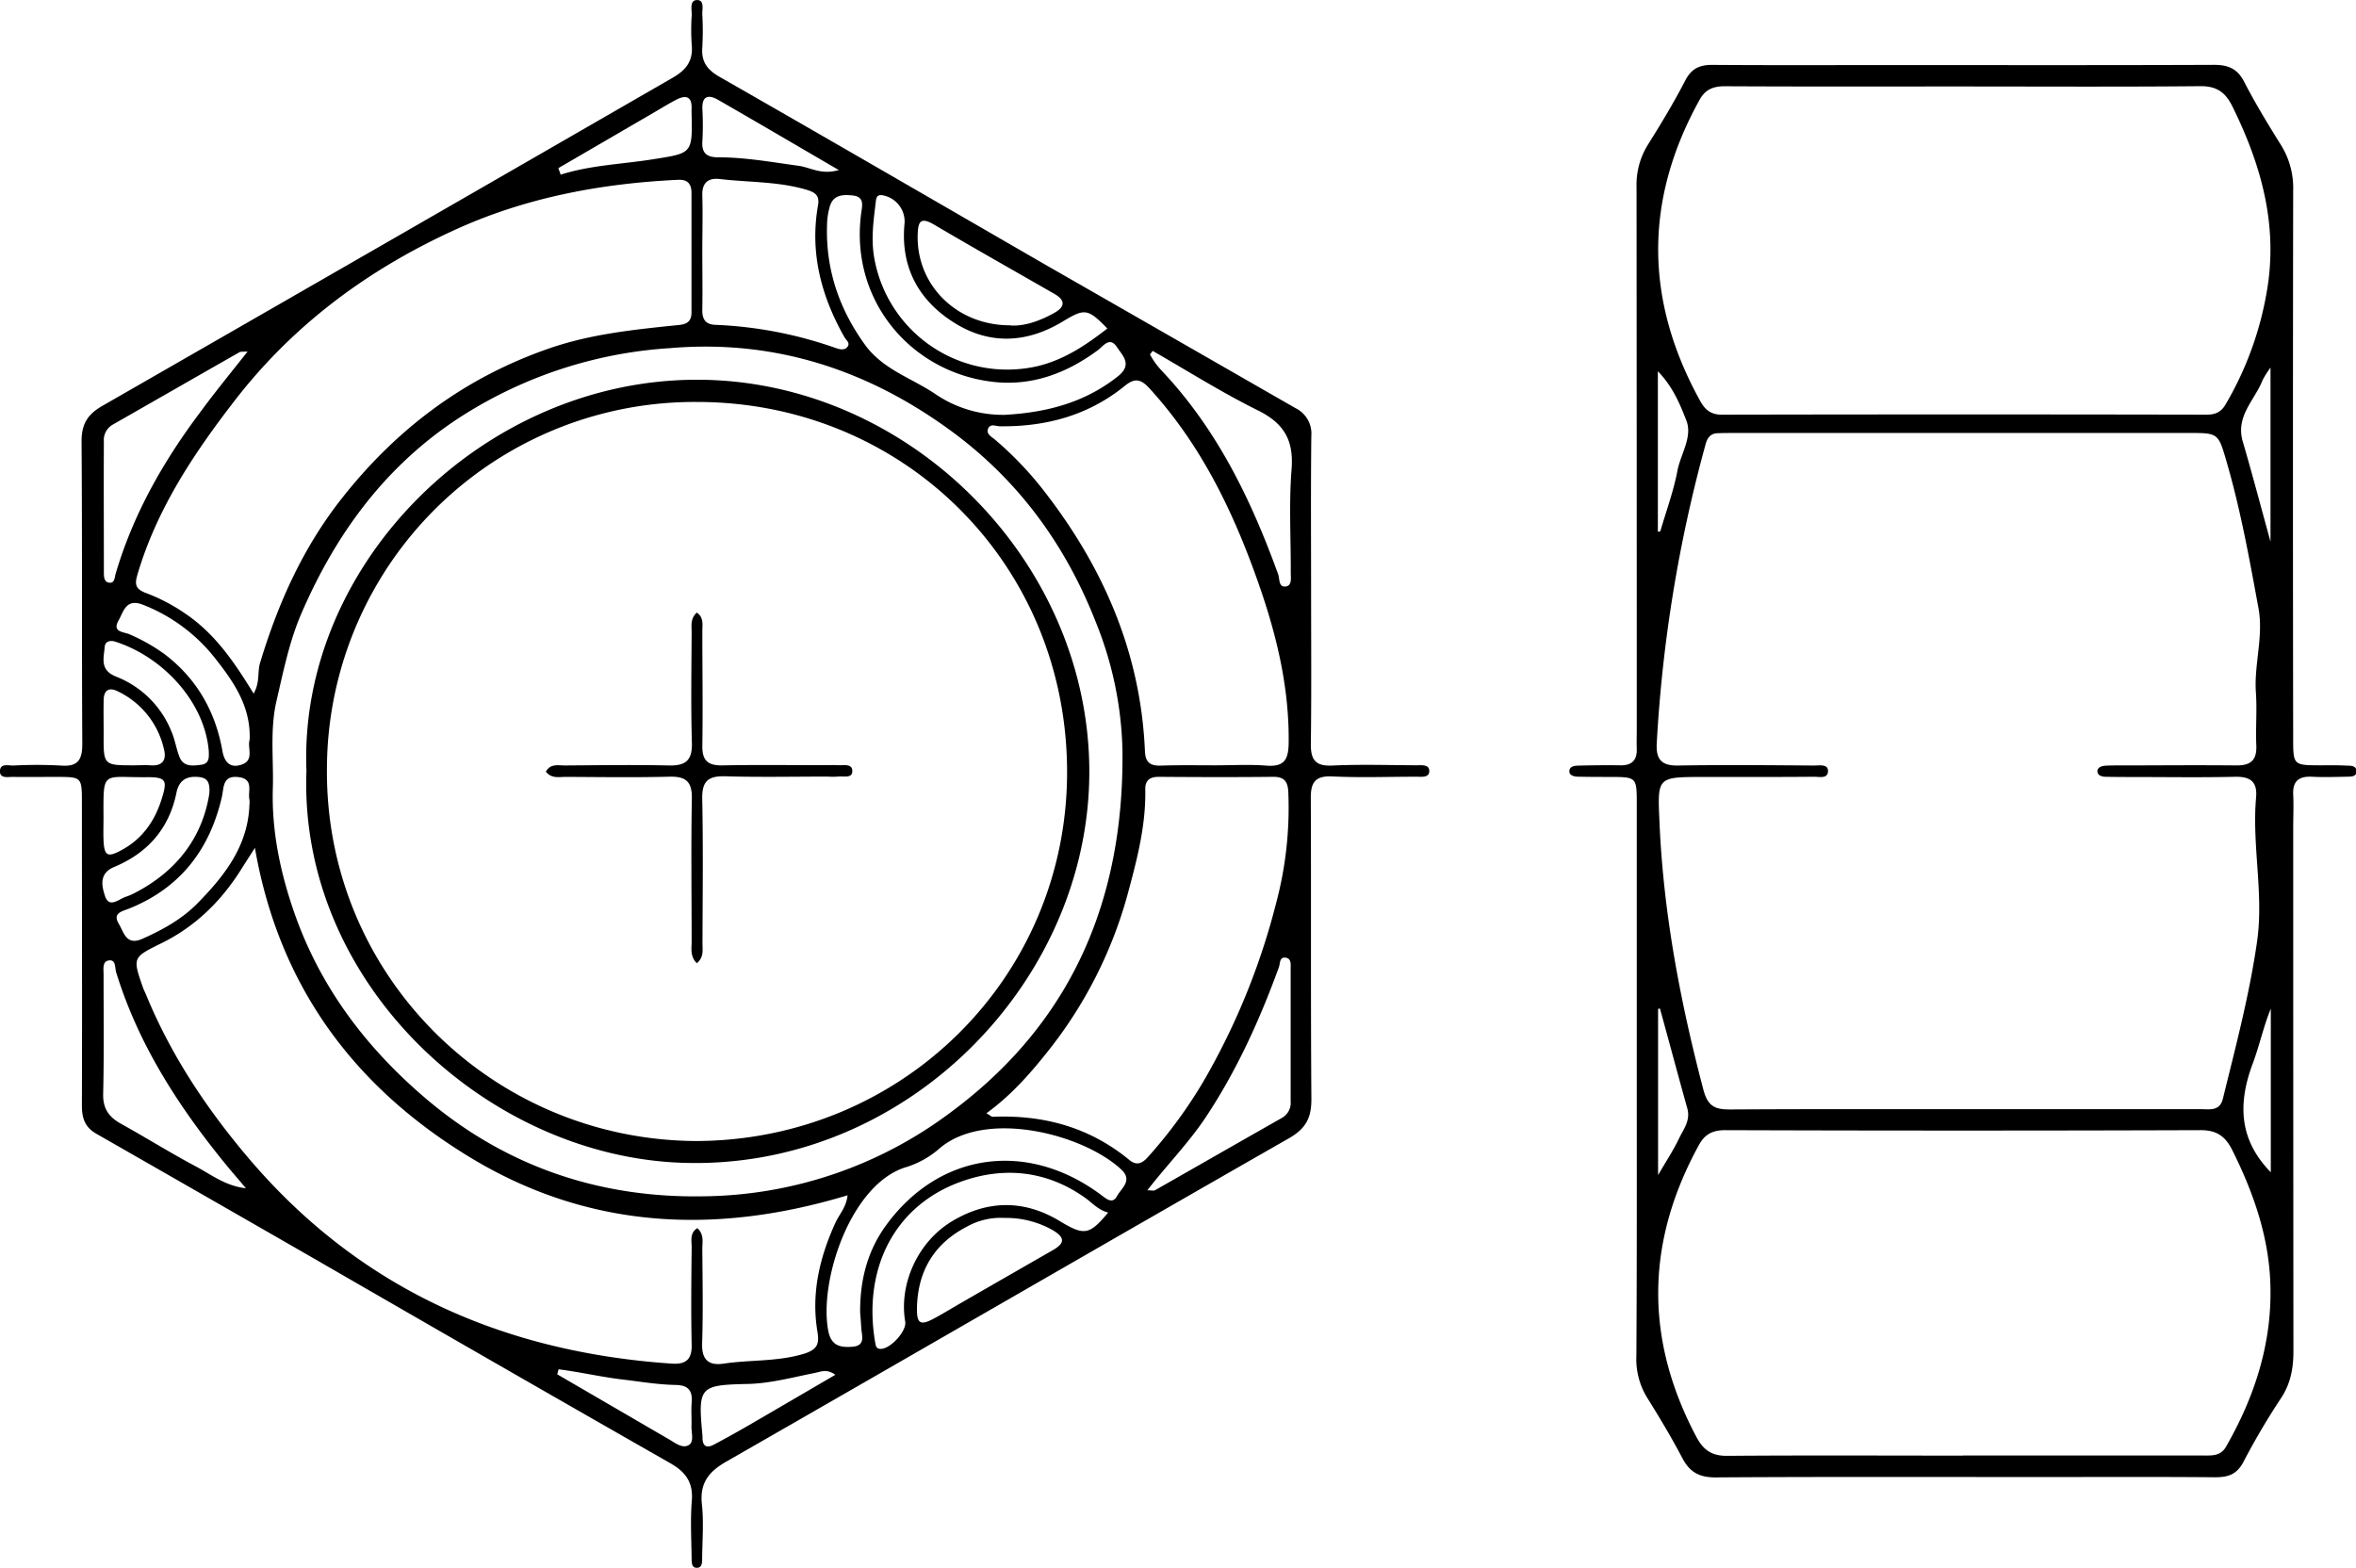 <svg id="Ebene_3" data-name="Ebene 3" xmlns="http://www.w3.org/2000/svg" viewBox="0 0 648.72 431.73"><g id="_83IfxV.tif" data-name="83IfxV.tif"><path d="M447.63,216c0,14.14.12,28.28-.07,42.42-.06,4.46,1.3,6.25,6,6,7.65-.35,15.32-.11,23-.07,1.43,0,3.64-.31,3.61,1.61s-2.24,1.53-3.67,1.54c-7.67,0-15.34.29-23-.08-4.8-.23-6,1.69-5.95,6.07.12,27.62-.05,55.23.16,82.84,0,5.08-1.48,8-6.07,10.67-51.73,29.58-103.29,59.45-155,89.08-4.9,2.8-7.39,5.95-6.75,11.81.54,4.94.1,10,.07,15,0,1-.05,2.3-1.23,2.44-1.66.19-1.65-1.34-1.67-2.43-.06-5.32-.38-10.67.05-16,.41-5.05-1.67-7.93-5.9-10.34Q222.8,428.92,174.5,401q-30.65-17.62-61.33-35.17c-3.19-1.82-4-4.31-4-7.8.09-27.77,0-55.55,0-83.33,0-7.14,0-7.14-7.09-7.15-4,0-8,.05-12,0-1.36,0-3.57.49-3.47-1.65s2.28-1.46,3.67-1.48a125.05,125.05,0,0,1,13,0c4.69.4,6-1.43,6-5.94-.16-27.78,0-55.56-.2-83.33,0-4.82,1.67-7.44,5.72-9.77Q193.38,120.27,271.87,75c3.84-2.21,5.64-4.76,5.21-9.13a59,59,0,0,1,0-8c.06-1.56-.64-4.14,1.37-4.24,2.24-.1,1.48,2.5,1.55,4a79,79,0,0,1,0,9c-.29,3.77,1.12,6,4.5,8,30.12,17.22,60.12,34.63,90.18,52Q409,146.29,443.33,166a7.78,7.78,0,0,1,4.36,7.63C447.53,187.73,447.62,201.87,447.63,216ZM320,382.76c-36.36,11-71.28,9.3-103.7-10.29-31.86-19.26-52.83-47-59.49-85.38-1.62,2.54-2.68,4.17-3.72,5.82-5.49,8.77-12.6,15.8-22,20.43-8,3.94-8,3.93-5.07,12.32.22.62.55,1.21.8,1.82,6.74,16.43,16.39,31,27.82,44.56,30.61,36.3,70.27,53.9,117,57.08,3.68.25,5.52-1.05,5.43-5.11-.2-9-.1-18,0-26.94,0-1.79-.57-3.94,1.56-5.26,1.93,1.77,1.36,3.89,1.37,5.79.07,8.64.23,17.3-.05,25.94-.15,4.54,1.81,6.19,5.92,5.58,7.22-1.08,14.57-.52,21.76-2.61,3.87-1.13,4.68-2.58,4.07-6.17-1.76-10.53.58-20.43,4.94-30C317.72,388,319.66,386,320,382.76ZM156.46,244.62c1.79-3.16,1-6,1.78-8.5,4.91-16.26,11.72-31.53,22.29-45,15.2-19.41,34.1-33.6,57.53-41.64,11.09-3.81,22.62-5.05,34.17-6.24,2.4-.24,4.8-.21,4.79-3.62,0-11,0-21.95,0-32.92,0-2.46-1.1-3.7-3.65-3.58-21.09,1-41.62,4.81-60.91,13.52-24.12,10.89-45,26.25-61.24,47.32-11.22,14.5-21.29,29.63-26.63,47.45-.87,2.89-1,4.33,2.36,5.55a49.83,49.83,0,0,1,10.54,5.52C145.75,228,151.1,235.87,156.46,244.62Zm114.79-95.15a120.48,120.48,0,0,0-54.15,16.68c-22.48,13.28-37.44,33-47.58,56.6-3.26,7.6-4.89,15.81-6.77,23.89-1.83,7.89-.78,15.95-1,23.89-.39,12,2.13,23.78,6.15,35.11,7.11,20,19.51,36.38,35.57,50.14,22.35,19.15,48.5,27.92,77.65,27.25a115.2,115.2,0,0,0,66.81-22.77c33.82-24.8,48.18-58.89,47.76-99.87a99.54,99.54,0,0,0-7.3-35.36c-8.18-20.95-20.89-38.53-38.8-51.95C326.47,155.8,300.5,147,271.25,149.47Zm150,114.89c4.66,0,9.35-.28,14,.08,4.89.39,6.14-1.51,6.2-6.23.2-16.39-3.85-31.81-9.39-47-6.74-18.52-15.42-35.85-28.87-50.58-2.55-2.8-4.2-2.93-6.91-.72C386.29,168,374.65,171.14,362,171c-1.1,0-2.56-.77-3.21.46-.85,1.58.83,2.41,1.73,3.15a94.75,94.75,0,0,1,14,14.76c16.19,21,26.24,44.4,27.36,71.17.13,3.09,1.56,4,4.4,3.9C411.27,264.27,416.26,264.36,421.25,264.36Zm-63,95.83c1,.53,1.37,1,1.77.95,14-.56,26.66,2.9,37.59,11.92,2,1.62,3.52.93,5.1-.84A131.05,131.05,0,0,0,418,351.38a191.8,191.8,0,0,0,20-49.07,102.08,102.08,0,0,0,3.35-30.6c-.13-2.88-1.12-4.21-4.17-4.18-10.49.11-21,.08-31.48,0-2.48,0-3.78.95-3.73,3.48.19,9.55-2.11,18.65-4.57,27.79a120.22,120.22,0,0,1-22,44C370.4,349.13,365.07,355.22,358.21,360.19ZM280,122.83c0,5.32.09,10.64,0,16-.06,2.63.81,4.12,3.59,4.23a113.31,113.31,0,0,1,33.14,6.38c1.07.37,2.44.74,3.25-.34s-.39-1.82-.84-2.63c-6.4-11.3-9.57-23.24-7.29-36.26.47-2.68-.59-3.59-3.23-4.37-7.78-2.28-15.82-2-23.72-2.92-3.21-.39-5,.93-4.9,4.51C280.15,112.53,280,117.68,280,122.83Zm83.51,45c11.32-.65,21.85-3.35,31-10.65,4-3.21,1.2-5.64-.35-8-2-3-3.73-.27-5.27.88-8.6,6.35-18.15,9.94-28.88,8.7-22.41-2.6-39.44-22.25-36.27-46.39.28-2.13,1-4.57-2.32-4.93-2.76-.3-5.48-.2-6.37,3.23a19.37,19.37,0,0,0-.67,3.92c-.61,12.58,3.06,23.8,10.44,34,5,6.84,12.88,9.14,19.41,13.57A33,33,0,0,0,363.55,167.84ZM323.46,415c-.07-9.17,2.17-17.17,7.16-24,14.65-20.09,38.82-23.43,59.06-8.43,1.53,1.14,3.24,2.75,4.5.43,1.15-2.13,4.44-4.31,1.18-7.34-10.59-9.84-37.27-16.59-49.94-5.89a25.44,25.44,0,0,1-9,5.15C320.86,379.3,312,406.5,314.7,420.18c.8,4,3.26,4.53,6.53,4.3,3.83-.27,2.67-3,2.54-5.18C323.67,417.64,323.54,416,323.46,415Zm68.32-27.48c-2.63-.63-4.28-2.54-6.28-4-10.56-7.54-22.34-8.75-34.13-4.56-18.69,6.65-27.25,24.3-23.75,44.44.16.9.28,1.59,1.37,1.66,2.71.15,7.33-4.87,6.88-7.5-1.78-10.29,3.43-22,12.93-27.67,9.76-5.86,19.87-5.94,29.66,0C385.07,393.87,386.54,393.84,391.78,387.47Zm-.23-243.42c-5.45-5.6-6.27-5.58-12.23-2-10.12,6.14-20.57,6.57-30.56,0-9.63-6.3-14.25-15.46-13.06-27.14a7.36,7.36,0,0,0-6.06-7.58c-1.35-.2-1.71.39-1.85,1.59-.62,5.24-1.4,10.34-.43,15.75a37.18,37.18,0,0,0,44.9,29.73C379.54,152.72,385.55,148.73,391.55,144.05Zm-236.71,6.31c-1.33.09-1.89,0-2.26.18-11.68,6.65-23.34,13.35-35,20a4.88,4.88,0,0,0-2.36,4.64c-.06,12,0,24,0,35.93,0,1.14,0,2.65,1.36,2.89,1.65.28,1.56-1.35,1.87-2.4,4.78-16.28,13-30.78,23.11-44.27C145.66,161.78,150.06,156.42,154.84,150.36ZM404,150.23l-.74,1c.42.69.8,1.41,1.28,2.06a21.91,21.91,0,0,0,1.88,2.32c15.27,16.11,24.68,35.55,32.13,56.12.47,1.29.08,3.63,2.09,3.38,1.8-.23,1.38-2.39,1.39-3.81.05-9.48-.53-19,.22-28.41.65-8.07-2.09-12.75-9.37-16.32C423,161.67,413.58,155.72,404,150.23ZM154.34,380.82c-1.7-2-3.43-4-5.09-6-13.22-16.11-24.46-33.35-30.65-53.48-.39-1.28,0-3.63-2.12-3.23-1.73.31-1.33,2.44-1.34,3.87,0,11,.14,21.91-.11,32.85-.1,4.09,1.6,6.43,5,8.29,6.81,3.78,13.42,7.91,20.28,11.57C144.7,377,148.75,380.25,154.34,380.82Zm248.2.57c1.16,0,1.73.17,2.08,0,11.67-6.64,23.32-13.33,35-19.95a4.77,4.77,0,0,0,2.38-4.6q0-18.19,0-36.4c0-1.22.28-3-1.57-3.13-1.53-.07-1.3,1.63-1.67,2.66-5.29,14.51-11.61,28.47-20.21,41.41C413.88,368.37,408,374.34,402.54,381.39ZM363.3,389a19.15,19.15,0,0,0-10.58,2.47c-8.88,4.63-13.35,12.14-13.61,22.05-.13,4.72.93,5.25,5,3,2.63-1.43,5.17-3,7.76-4.48q12.28-7.08,24.58-14.13c3.05-1.75,3.77-3.29.15-5.48A26,26,0,0,0,363.3,389Zm1.63-245.76c3.78.24,8-1.25,11.94-3.44,3-1.66,3.21-3.47.06-5.27-11.06-6.35-22.17-12.62-33.16-19.09-3.84-2.26-4.37-.6-4.47,2.85C338.93,132.05,350,143.3,364.93,143.19ZM155.36,257.3c.36-9.16-4.44-16-9.57-22.49a46.93,46.93,0,0,0-19.71-14.63c-4.78-1.94-5.42,1.84-6.8,4.26-1.91,3.35,1.46,3.11,3.19,3.92a51,51,0,0,1,9.47,5.39c8.9,6.79,14,15.8,15.92,26.63.61,3.46,2.41,4.84,5.44,3.73C156.7,262.86,154.66,259.46,155.36,257.3Zm-.06,18a6.74,6.74,0,0,0,0-1.49c-.51-2.28,1.33-5.66-3-6.2-4.46-.55-4,2.87-4.59,5.47-3.35,14.51-11.49,25.08-25.52,30.72-2.08.83-4.64,1.25-2.84,4.24,1.38,2.29,2,6.07,6.45,4.1,5.66-2.51,11-5.46,15.34-9.92C148.56,294.63,154.89,286.5,155.3,275.28Zm-11.2-14.92c-1.12-13.3-12.35-25.73-25.66-30.05-1.54-.5-2.91-.11-3,1.49-.26,3.12-1.39,6.35,3.22,8.14a27,27,0,0,1,15.13,15c1,2.27,1.35,4.79,2.25,7.09,1.12,2.83,3.69,2.45,6,2.15S144.15,262.07,144.1,260.36Zm.15,11.87c.27-3.35-.61-4.47-3-4.68-3.4-.31-5.35,1-6.05,4.35-2,9.86-7.95,16.61-17.14,20.43-4.24,1.77-3.42,5.26-2.54,7.95,1.16,3.55,3.77.91,5.75.26a17.41,17.41,0,0,0,2.73-1.2C135.53,293.32,142.37,284,144.25,272.23Zm96.17,158.45-.37,1.36L270.89,450c1.7,1,3.7,2.6,5.42,1.52,1.5-.93.64-3.38.71-5.16.08-2.15-.13-4.32.05-6.46.28-3.31-.88-4.85-4.41-4.91-5-.09-9.89-.95-14.82-1.52C252,432.77,246.25,431.41,240.42,430.68Zm-.06-330.79.64,1.8c8.26-2.63,16.85-2.88,25.3-4.22,11-1.74,11-1.5,10.74-12.84,0-.33,0-.66,0-1,.19-3.65-1.69-3.92-4.34-2.52s-5.16,3-7.73,4.46ZM316.63,432.2c-2.37-1.74-4-.83-5.78-.49-6,1.19-12,2.83-18.15,3-13.54.29-13.93.72-12.65,14.29,0,.16,0,.33,0,.5,0,2.36,1.14,3,3.16,1.91q4.61-2.44,9.12-5.05C300.46,441.65,308.54,436.91,316.63,432.2Zm.95-331.76c-11.87-6.92-22.52-13.18-33.24-19.34-2.55-1.46-4.45-1.2-4.32,2.49a80.79,80.79,0,0,1,0,8.94c-.25,3.33,1.33,4.41,4.37,4.4,7.49,0,14.83,1.34,22.22,2.35C309.76,99.72,312.71,101.84,317.58,100.44Zm-194,163.92c1.5,0,3-.1,4.49,0,3.16.25,4.41-1.34,3.75-4.2A23.31,23.31,0,0,0,119.08,244c-2.39-1.21-3.87-.41-3.92,2.37-.06,3.16,0,6.31,0,9.46C115.11,264.36,115.12,264.36,123.58,264.36Zm-8.46,14.48c0,2-.07,4,0,6,.19,4.49,1.07,5,5,2.85,5.68-3.08,9.07-7.91,11-14,1.67-5.31,1.28-6.11-4.37-6.06C114.67,267.71,115.08,265.6,115.12,278.84Z" transform="translate(-86.62 -53.61)"/><path d="M537.3,351.24q0-38.17,0-76.35c0-7.23-.09-7.3-7.14-7.33-3,0-6,0-9-.07-1,0-2.33-.29-2.41-1.34-.11-1.52,1.4-1.68,2.52-1.71,3.83-.09,7.67-.14,11.5-.08,3.13.05,4.62-1.34,4.53-4.49-.06-2,0-4,0-6q0-74.34-.06-148.69a20.88,20.88,0,0,1,3.15-11.76c3.62-5.75,7.13-11.6,10.26-17.63,1.73-3.35,4-4.34,7.55-4.31,16.33.12,32.66.05,49,.05,29.65,0,59.31.06,89-.06,3.92,0,6.46,1,8.36,4.68,3.08,6,6.66,11.85,10.26,17.62a22.35,22.35,0,0,1,3.22,12.3q-.12,75.35,0,150.69c0,7.56,0,7.57,7.43,7.6,2.34,0,4.67-.05,7,.07,1.23.07,3.08-.16,3,1.73-.08,1.44-1.72,1.31-2.85,1.34-3.16.06-6.33.17-9.49,0-3.59-.16-5.26,1.27-5.08,4.95.15,3,0,6,0,9q0,72.11.06,144.2c0,4.62-.72,8.77-3.26,12.74A196.41,196.41,0,0,0,704.44,456c-1.83,3.63-4.28,4.44-8,4.41-15.82-.14-31.65-.06-47.48-.06-30,0-60-.1-90,.1-4.47,0-7.07-1.46-9.09-5.28-3-5.71-6.34-11.28-9.76-16.76a20.22,20.22,0,0,1-2.92-11.35C537.35,401.8,537.3,376.52,537.3,351.24Zm89.85,7.81h14q25.73,0,51.47,0c2.4,0,5.21.61,6.06-2.85,3.52-14.34,7.31-28.62,9.41-43.25,1.91-13.24-1.44-26.49-.26-39.74.39-4.45-1.67-5.79-5.89-5.69-9.16.21-18.32.07-27.48.06-2.67,0-5.34,0-8-.06-1,0-2.26-.32-2.32-1.44s1.12-1.54,2.17-1.61c1.32-.08,2.66-.08,4-.08,10.66,0,21.32-.11,32,0,4.08.06,5.76-1.46,5.58-5.57-.21-4.81.23-9.66-.11-14.46-.55-7.8,2.15-15.42.7-23.32-2.49-13.54-4.93-27.09-8.79-40.33-2.28-7.87-2.27-7.87-10.47-7.87H564.76c-1.66,0-3.33,0-5,.06-1.92,0-2.92,1-3.46,2.88a390.89,390.89,0,0,0-13.49,82.38c-.26,4.41,1.13,6.34,5.86,6.26,12.49-.22,25-.09,37.47,0,1.4,0,3.71-.44,3.81,1.34.14,2.41-2.37,1.74-3.81,1.75-10.16.09-20.32.06-30.49.06-12.87,0-12.64,0-12.09,12.55,1.08,25,5.73,49.4,12.08,73.56,1.26,4.79,3.39,5.47,7.54,5.45C584.51,359,605.83,359.05,627.15,359.05ZM627,77.42c-21.83,0-43.65.06-65.47-.06-3.21,0-5.37.91-6.92,3.71-15.38,27.71-15.11,55.37.18,83,1.25,2.27,2.85,3.73,5.87,3.73q66.72-.13,133.43,0c2.31,0,4-.53,5.32-2.79a91.58,91.58,0,0,0,11.37-31.11c3.17-18.17-1.5-34.84-9.48-51-1.93-3.9-4.33-5.6-8.84-5.56C670.62,77.54,648.8,77.43,627,77.42Zm.14,377h65.93c2.47,0,5,.26,6.53-2.5,8-14,12.74-28.82,12.15-45-.47-13-4.7-25-10.45-36.54-1.93-3.89-4.32-5.57-8.83-5.55q-65.43.22-130.87,0c-3.48,0-5.59,1.17-7.19,4.09-14.62,26.65-15,53.38-.73,80.32,1.93,3.64,4.22,5.31,8.53,5.27C583.83,454.34,605.48,454.45,627.12,454.45Zm84.66-251.76V154.84a26.62,26.62,0,0,0-2.17,3.42c-2.14,5.53-7.53,9.94-5.47,16.93C706.7,183.86,709,192.61,711.78,202.69Zm.08,173.71v-45c-2.06,5.05-3.14,10.26-5,15.19C702.82,357.46,703.07,367.42,711.86,376.4Zm-168.71.84c2.35-4.05,4.25-6.9,5.72-10,1.25-2.61,3.26-5,2.33-8.37-2.57-9.16-5-18.34-7.54-27.51l-.51.09Zm-.06-177.17.67-.12c1.61-5.53,3.64-11,4.7-16.61.88-4.67,4.25-9.36,2.47-13.92s-3.77-9.37-7.84-13.54Z" transform="translate(-86.62 -53.61)"/><path d="M171,265.87c-2.27-56.82,48.68-107.76,107.66-107.69,58.12.08,107.92,49.85,107.9,108C386.54,324,336,376,274.38,373.81,220.39,371.92,168.81,324.16,171,265.87ZM278.18,367.82c56.78-.11,102.3-45.06,102.26-101.7-.05-57.24-45.07-101.86-102-101.82a101.22,101.22,0,0,0-101.8,101.11C176.23,322.12,222,367.47,278.18,367.82Z" transform="translate(-86.62 -53.61)"/><path d="M278.48,318.85c-1.9-1.92-1.41-4-1.42-5.94,0-13.14-.18-26.29.06-39.42.08-4.64-1.64-6.11-6.13-6-9.49.24-19,.1-28.49.05-1.9,0-4,.55-5.57-1.42,1.23-2.31,3.43-1.71,5.29-1.72,9.5-.07,19-.21,28.49,0,4.69.12,6.56-1.36,6.42-6.26-.3-10.14-.11-20.29-.07-30.43,0-1.78-.4-3.7,1.41-5.41,2,1.32,1.53,3.38,1.54,5.17,0,10.48.16,21,0,31.44-.08,4.18,1.55,5.55,5.59,5.47,9.33-.19,18.66-.06,28-.06,1.17,0,2.34-.07,3.5,0,1.57.13,4.1-.56,4.2,1.49.12,2.26-2.44,1.47-3.94,1.65a23.09,23.09,0,0,1-3,0c-9.33,0-18.67.2-28-.08-4.72-.14-6.48,1.33-6.38,6.21.27,13.13.11,26.28.07,39.42C280,315,280.57,317.14,278.48,318.85Z" transform="translate(-86.62 -53.61)"/></g></svg>